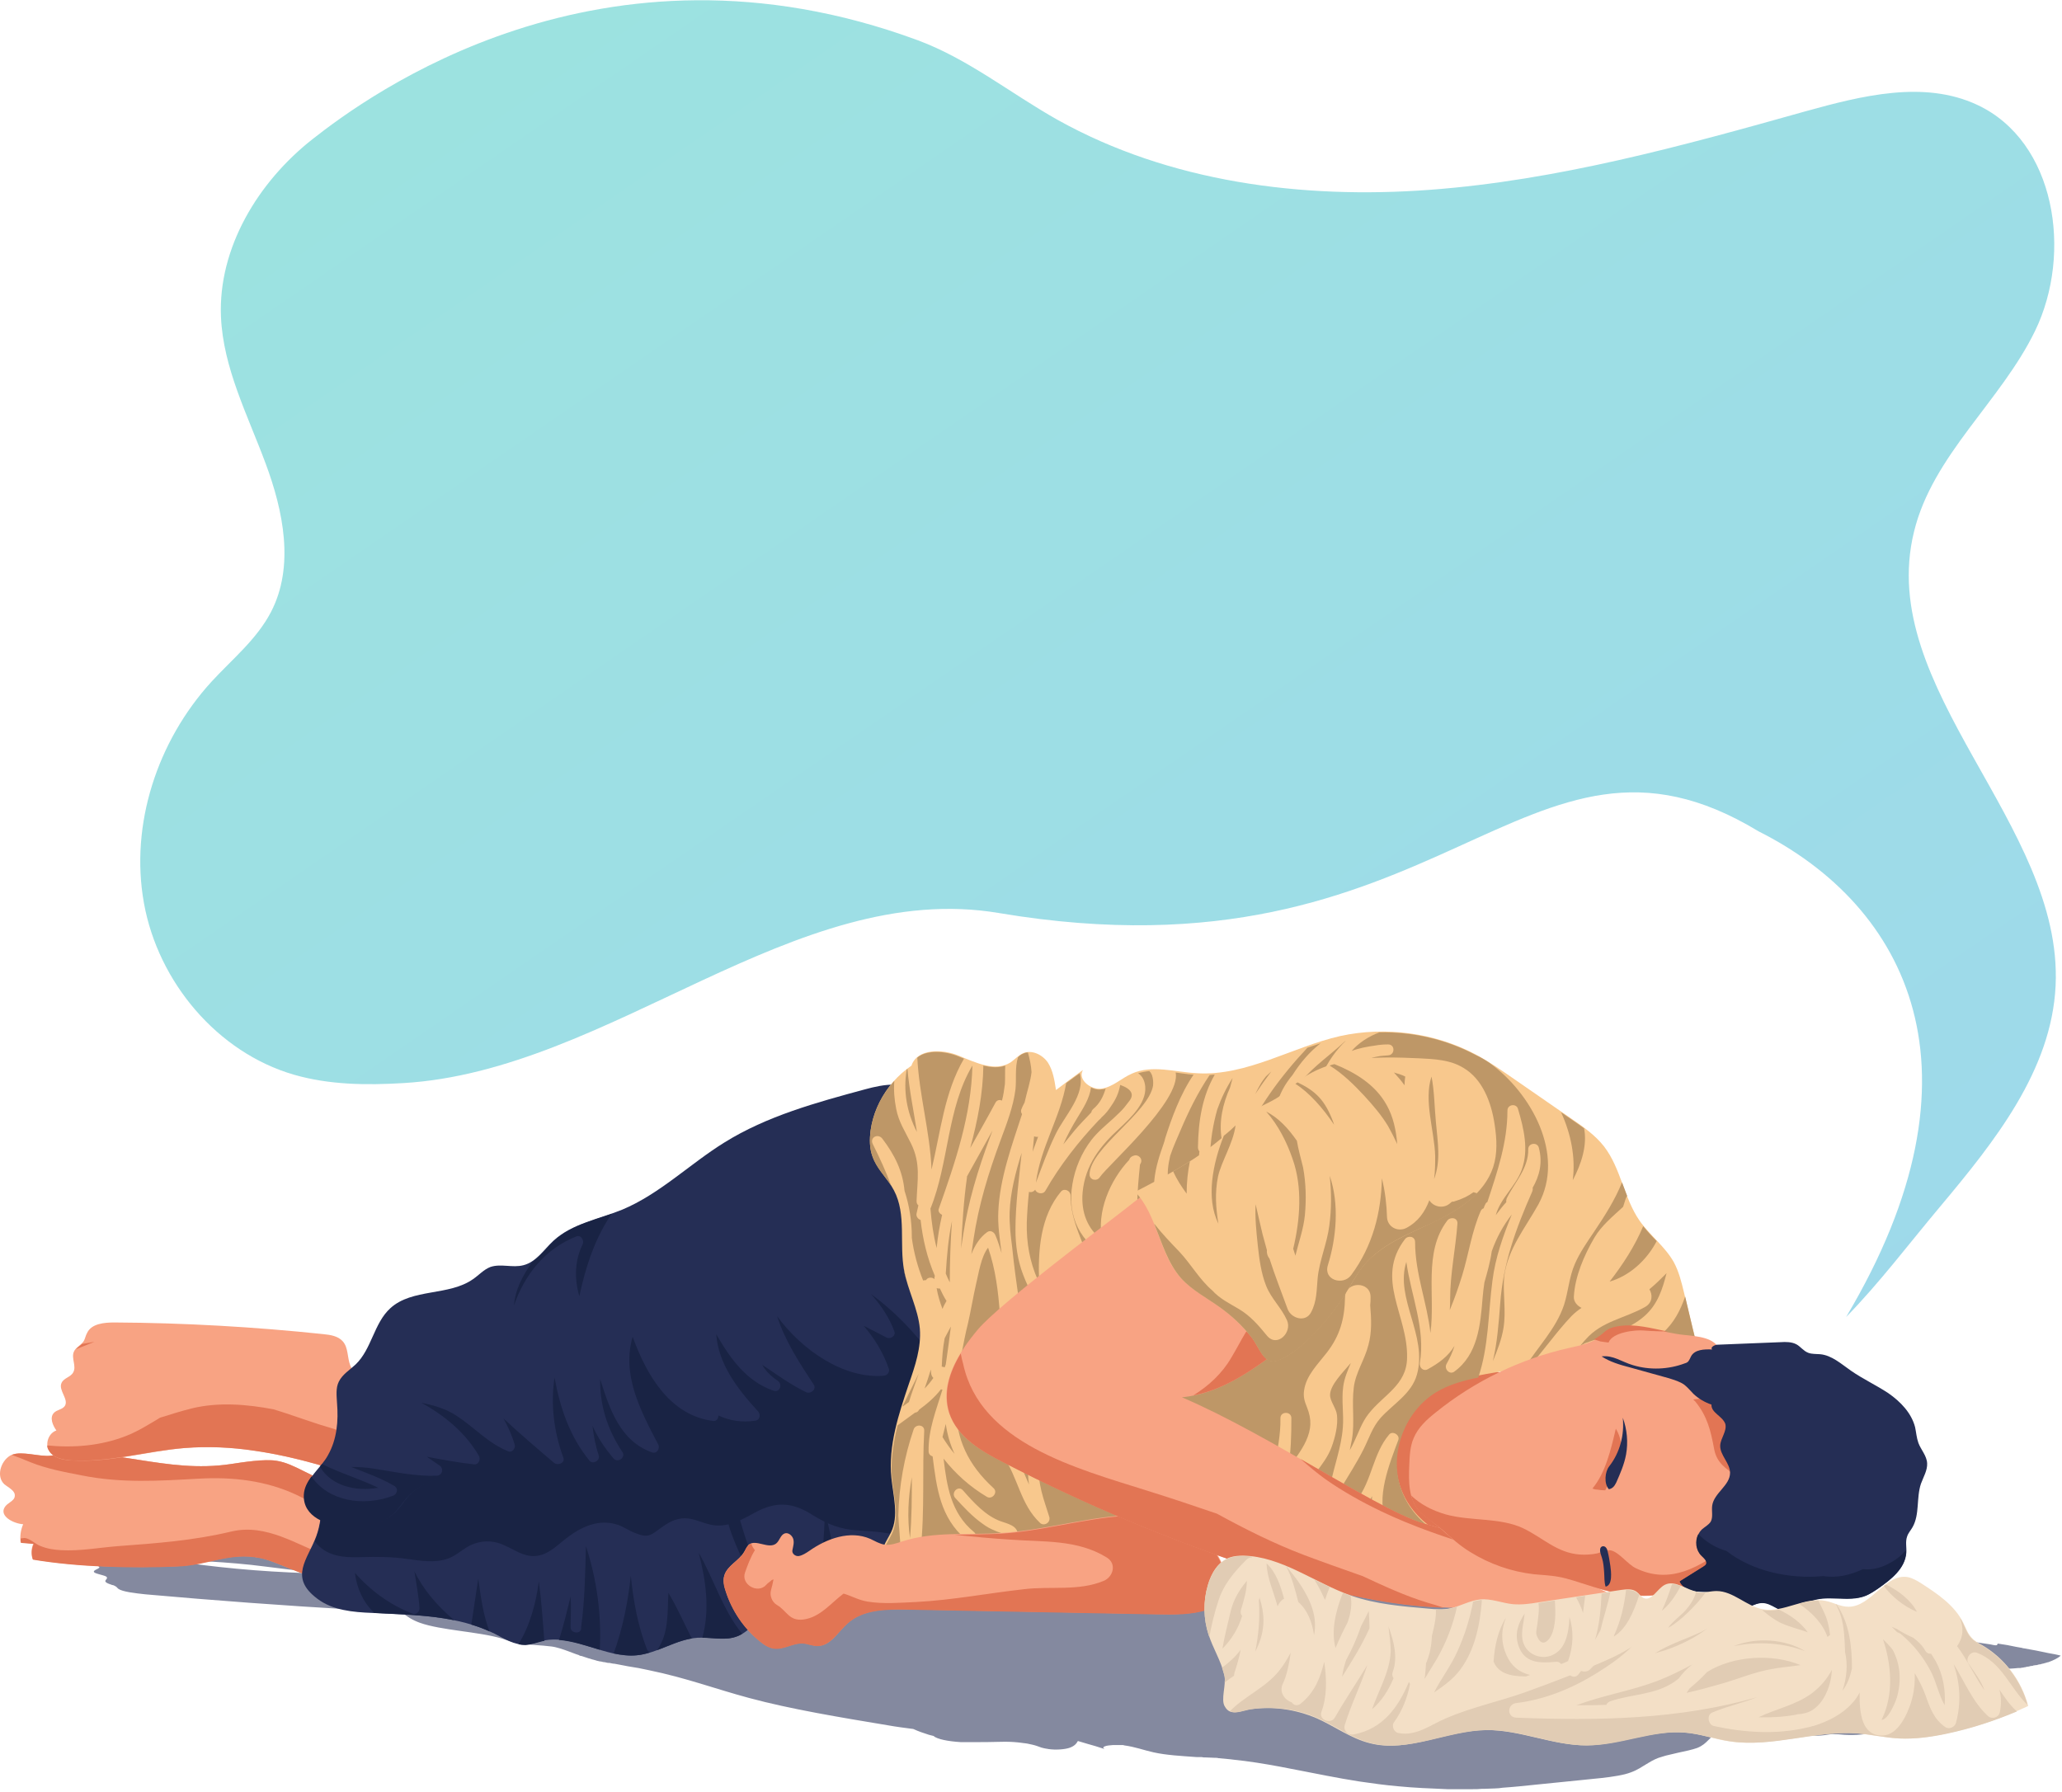 <svg width="565" height="491" fill="none" xmlns="http://www.w3.org/2000/svg"><path opacity=".56" d="M546.247 450.824c-.3-.1-.7-.1-1-.2-.9-.1-1.8-.3-2.7-.4-1-.2-2.1-.3-3.2-.5-1.1-.1-2.1-.3-3.2-.4-.5-.1-1.1-.1-1.6-.2-1.1-.1-2.1-.2-3.2-.3-.5 0-1.1-.1-1.6-.1-2.4-.2-4.8-.3-7.2-.4-.5 0-1 0-1.4-.1-1 0-1.9-.1-2.9-.2-.7 0-1.4-.1-2.2-.2-1.4-.1-2.9-.3-4.3-.4-.7-.1-1.4-.2-2.2-.2-1.4-.2-2.9-.4-4.3-.5-.7-.1-1.4-.2-2.2-.3-4.3-.6-8.6-1.2-12.9-1.6-.7-.1-1.4-.1-2.2-.2-1.4-.1-2.9-.2-4.3-.3-4.1-.2-8.1-.1-12.2-.4-.6 0-1.1-.1-1.7-.1-1.7-.1-3.4-.3-5-.5-.6-.1-1.1-.1-1.7-.2-3.9-.5-7.8-1.2-11.7-1.7-2.2-.3-4.5-.6-6.7-.8-9.3-.8-18.3-.4-27.5-1.3-3.4-.3-6.7-.8-10-1.3-1.3-.2-2.6-.4-4-.6l-3.9-.6c-2-.3-3.9-.6-5.9-.8-.7-.1-1.3-.1-2-.2l-3.9-.3c-.7 0-1.3-.1-2-.1h-1.9c-1.3 0-2.5.1-3.7.1-.6 0-1.2.1-1.8.1-1.2.1-2.4.2-3.6.2-1.2.1-2.4.1-3.6.2-5.8.2-12.3-.1-18.4-.9-.2 0-.5-.1-.7-.1h-.2c-.2 0-.4-.1-.6-.1-1-.2-2.1-.3-3-.4-.9-.1-1.7 0-2.4.2-1 .4-.3 1.2-.2 1.9v.3c0 .1-.1.2-.2.3l-.3.3c-.1.1-.2.1-.3.2-1.1.8-2.8 1.4-3.9 2.2-.7.5-1.2 1.1-1.3 1.8-4.3-.7-8.9-1.1-13.4-1.5-22.7-1.9-45.4-3.8-68-5.7-5.6-.5-11.9-1.1-16-2.5-2.6-.9-4.6-2.2-8.1-2.5-1.3-.1-2.6-.1-3.9-.1-2.7-.2-5.3-1-8-1.1-1.5-.1-2.9.1-4.1.2-1.1.2-2.2.4-3.2.6-.6-.2-1.3-.4-2-.6-.2-.1-.5-.1-.7-.2-.3-.1-.7-.1-1-.2h-.1c-.3-.1-.7-.1-1-.1h-.2c-.3 0-.7-.1-1-.1h-.2c-.4 0-.7-.1-1.1-.1-.4 0-.7-.1-1.1-.1h-.2c-.4 0-.7-.1-1.1-.1-.4 0-.8-.1-1.1-.1h-.1c-.4 0-.8-.1-1.1-.1-.5 0-.9-.1-1.4-.1-.5-.1-1-.1-1.5-.2-2.3-.3-4.5-.7-6.6-1.2-.9-.2-1.9-.4-2.8-.6-.9-.2-1.8-.3-2.7-.5h-.2c-.2 0-.5-.1-.7-.1-.1 0-.3 0-.4-.1-.2 0-.4-.1-.5-.1-.3 0-.7-.1-1-.1-.5-.1-1.1-.1-1.6-.2-.3 0-.7-.1-1-.1h-.5c-.5 0-.9-.1-1.4-.1h-.2c-.5 0-1 0-1.6-.1-2.3-.1-4.7-.1-7-.1-2.7 0-5.5 0-8.2-.2-1.4-.1-2.8-.2-4.2-.4-1.6-.2-3.2-.6-4.8-.7-.3 0-.6-.1-1-.1h-.9c-2.3-.1-4.4.1-6.6.2-.5 0-.9 0-1.4.1-1.7.1-3.3.1-5.1.1-1.6 0-3.1 0-4.7-.1-5.3-.2-10.9-.6-16.4-1h-.1c-.8-.1-1.6-.1-2.5-.2-1.1-.1-2.3-.2-3.4-.3-5.3-.4-10.9-.7-15.2-.2-3.3.4-4.4.9-4.3 1.6-4.2.1-8.6.3-11.6.2-8.5-.3-14.1-1.8-22.8-2.7-12.1-1.2-26.7-2.4-39.3-3-.5.3-.5.8.1 1.2-1.2-.1-2.3-.2-3.5-.2-.1.1-.1.2-.1.3 0 .4.2.7.7 1.1-2.7-.2-6.5 0-5.2.8.7.4 2.6.7 2.8 1.1.1.4-1.8.5-2.9.7-2.3.4-1.2 1.6 1.4 2.3.1 0 .3.1.5.1.1 0 .3.1.5.1h.1c.1 0 .3 0 .5.1h.1c.2 0 .3 0 .5.1h3c.9 0 1.8.1 2.6.1H22.947c.2 0 .4 0 .6.1.2 0 .4 0 .6.1-.5.1-1 .1-1.3.3-.1 0-.2.1-.3.2-.6.5.4 1.2 2.3 1.5-1 .3-2 .8-.8 1.3.8.3 2.3.5 2.9.8 1.2.6-1.9 1-1.1 1.7.5.4 2.4.7 3.2 1.1.9.6-.7 1 0 1.6.1.1.3.2.5.3.2.1.5.2.8.3.2.1.5.2.7.2.2.1.5.2.6.3.4.2.5.5.8.7 1.1.8 4.6 1.2 7.4 1.5 19.1 1.7 38.1 3.1 57.1 4.2 1.9.1 4 .2 5.3-.1 1.6-.4 1.3-1.1 2.2-1.7.1-.1.3-.1.4-.2.4.1.7.2 1.1.4 4.2 1.6 4.7 3.6 9.1 5.2 5.9 2.1 16 2.4 22.4 4.3 1.5.5 2.9 1 4.6 1.3 2.8.5 6.1.5 9.1.9.8.1 1.5.3 2.2.5 1.7.5 3.1 1.1 4.5 1.6.2.1.4.1.6.2.1 0 .1 0 .2.1.2.1.4.2.7.2l.9.3c.1 0 .2.1.3.1.2.1.4.1.6.2.1 0 .2.1.4.1.2.1.4.1.6.2.1 0 .2.1.4.1.2.1.5.1.7.2.1 0 .2.1.3.1.3.1.6.1.9.2h.2c.4.1.7.2 1.1.2.4.1.7.2 1.1.2h.2c.3.1.6.1 1 .2h.2c.4.1.7.1 1.1.2 1.9.4 3.7.7 5.6 1 1 .2 2 .4 2.9.6 10.2 2.1 18.1 5.1 27.4 7.6 11.5 3.1 24.9 5.3 38.1 7.5 2.2.4 4.6.7 6.9 1 1.3.6 2.7 1.1 4.3 1.6l1.2.3c1 .9 4.1 1.5 7.5 1.7H270.047c1.7 0 3.5-.1 5.3-.1 1.6 0 3.1.1 4.6.3.2 0 .5.1.7.1h.1c.2 0 .4.1.7.1.5.1.9.2 1.4.3.9.2 1.7.5 2.5.8.3.1.5.1.8.2.2 0 .4.1.5.1h.1c.2 0 .4.1.5.1 2.1.3 4.4.1 5.7-.3 1.5-.5 2-1.2 2.4-1.9.9.3 1.8.5 2.7.8l2.1.6c.8.3 1.7.5 2.5.8-1-.6.4-1 2.4-1.1h2.3c.2 0 .5 0 .7.1 3 .4 5.3 1.3 8 1.9 3.6.8 7.7 1 11.8 1.3h.9c.4 0 .7 0 1.1.1h.5c.8 0 1.6.1 2.4.1.4 0 .8 0 1.1.1 1.1.1 2.1.2 3.2.3.3 0 .6.1.8.1 8.8.9 17.1 2.8 25.6 4.4 3 .6 6 1.1 9.1 1.6 3.4.5 7 1 10.5 1.3 2.3.2 4.5.4 6.8.5h.1c2.2.1 4.5.2 6.6.3H403.447c.9 0 1.7 0 2.6-.1h.7c.9 0 1.9-.1 2.8-.1.8 0 1.5-.1 2.2-.2 3-.2 5.8-.5 8.7-.8 4.3-.4 8.6-.9 12.9-1.3 1-.1 1.9-.2 2.9-.3 3.3-.3 6.6-.7 9-1.3 2.3-.6 3.7-1.4 5.1-2.3l1.5-.9c1-.6 2.1-1.2 3.6-1.6.3-.1.7-.2 1-.3 1.1-.3 2.3-.5 3.4-.8 1.9-.4 3.8-.8 5.2-1.3 1.5-.6 2.3-1.4 3-2.1l3-3c2.4.1 4.8.2 6.2-.2 5.8.6 11.5 1.2 17.3 1.7 1.5.2 3.1.3 4.4.2 1.2-.1 2-.3 3.2-.4 1 0 2.2.1 3.3.2 3.2.2 5.8-.2 8.5-.5 3.3-.4 7.1-.5 10.5-.8 3.4-.3 6.4-.9 7.5-2 .4-.4.4-.8 1-1.1.7-.5 2.3-.8 2.5-1.3.2-.5-.9-1.1-1.5-1.7-1.2-1.2 0-2.4-2-3.5-.5-.3-1.1-.6-1.4-.9-.4-.4-.2-.7-.1-1v-.2c-.2-1.2-3.9-2.4-7.3-3.4-1.1-.3-2.1-.6-3.3-.9-4.6-.9-10.2-.8-14.7-1.7 1.2.2 2.5.3 3.7.3h3c1 0 2 0 3.1.1 3.8.3 6.6 1.5 9.6 2.5.1 0 .1 0 .2.1.1 0 .2.1.3.1 1.8.6 3.7 1 6 1.1 1.3 0 2.5-.1 3.7-.2 4-.4 8.3-.8 10.9-1.7l.9-.3c.4-.2.7-.3 1-.5.4-.2.8-.3 1.3-.4.4-.1.9-.1 1.4-.2.5 0 1.1-.1 1.6-.1.4 0 .8-.1 1.1-.1h.4c.2 0 .4 0 .7-.1.2 0 .4 0 .6-.1.2 0 .3 0 .5-.1.2 0 .4-.1.6-.1.1 0 .3 0 .4-.1.2 0 .4-.1.7-.1.1 0 .2 0 .3-.1.2 0 .5-.1.7-.1h.2c.2-.1.5-.1.7-.2h.2c.3-.1.5-.1.7-.2h.1c.3-.1.5-.1.7-.2h.1c.2-.1.5-.2.7-.2 1.4-.5 2.6-1.1 3.3-1.7l.1-.1c-1.1-.3-2.3-.5-3.4-.7-2.2-.5-4.4-.9-6.7-1.3-.1 0-.3 0-.4-.1-.6-.1-1.1-.2-1.7-.3-.3-.1-.7-.1-1-.2l-1.5-.3c-.4-.1-.9-.1-1.3-.2s-.8-.1-1.3-.2c0 .6-.6.5-1.1.4Zm-145.9-3.5c.9.1 1.8.1 2.7.2h.6c.4 0 .9.1 1.3.1h.4c.5.1.9.1 1.4.2.3 0 .6.1.9.1-1.7-.1-3.5-.3-5.2-.4-.9-.1-1.8-.1-2.7-.2-7.5-.5-15-.8-22.4-1h2.1c6.8.1 13.9.5 20.9 1Zm70.7 7.8c-.3 0-.6 0-.9.1h-.2c.4 0 .8-.1 1.1-.1Zm-20.8-2.1c.3 0 .5.1.8.1-1.4 0-2.7-.1-4-.1.9 0 1.7-.1 2.6-.1.1 0 .4.1.6.1Zm9 .3c1.1 0 2 .2 2.9.6-1.4-.2-2.7-.3-4.1-.4.4-.1.8-.2 1.2-.2Zm17.4 2.1c-.8-.1-1.6-.1-2.3-.2-.8-.1-1.6-.1-2.4-.1H474.347c.3 0 .6 0 .8.1h.2c.3 0 .5.1.8.1.2 0 .4 0 .5.1Zm19.6.4c-1.4.1-2.8.2-4.3.1-1.1-.1-2.1-.3-3.1-.5 1 0 2-.1 3.1 0 .4 0 .7 0 1.1.1h.2c.3 0 .6 0 .9.1h.1c.3 0 .6.1.9.1h.1c.4 0 .7 0 1 .1Zm-399-24.5c.1 0 .2.1.2.1h-1.1c-5.6-.1-11.3-.2-17-.5-6.4-.3-12.9-.8-19.3-1.5-5.7-.6-11.4-1.5-17.1-2.2 9.6.5 19.1.7 29.8 2.1 3.3.4 9.2 1.2 12.5 1.4 2.6.1 5.1 0 7.4-.1.8 0 1.7-.1 2.5-.1.8.3 1.4.6 2.1.8Zm245.2 15h.1c.4-.2.8-.3 1.2-.5.1 0 .2.1.3.1.5.2 1 .3 1.6.4h-3.2Z" fill="#252E55"/><path d="M71.247 426.924c-8.5-1.7-14.2 2-22.9 2.3-12.1.5-26.9.2-39.4-1.9-.5-1.4-.4-3 .2-4.3-1.2-.1-2.3-.2-3.5-.3-.2-1.7 0-3.4.7-5-2.7-.2-6.5-2.2-5.1-4.6.7-1.3 2.7-1.7 2.8-3.1.2-1.5-1.7-2.3-2.9-3.3-2.2-2.1-1-6.2 1.6-7.8 2.6-1.6 8.2.5 11.2 0 17.1-2.6 31.3 5 49.3 2.3 3.3-.5 9.2-1.5 12.5-.9 2.6.4 5 1.6 7.4 2.8 8.6 4.3 17.1 8.6 25.7 12.8-4.9-2.5-12.9 13.8-15.3 15.7-4.8 3.9-16.2-3.5-22.3-4.7Z" fill="#F8A383"/><path d="M8.347 400.724c4.5 1.8 9.3 2.7 14 3.6 10.9 2.2 21.3 1.5 32.2.9 9.2-.5 18.2.5 26.6 4.4 7.2 3.4 13.1 8.2 20.5 10.6 2.5-3.1 5.1-5.4 7.2-4.3-8.6-4.3-17.1-8.6-25.7-12.8-2.4-1.2-4.8-2.4-7.4-2.8-3.3-.5-9.2.4-12.5.9-18 2.7-32.2-4.9-49.3-2.3-2.9.4-8-1.4-10.7-.2 1.7.6 3.4 1.3 5.1 2ZM90.147 426.624c-8.8-3.2-17.1-9.2-26.8-6.9-10.5 2.5-20.4 3.2-31.1 4-5.1.4-10.4 1.4-15.5 1.1-2-.1-3.9-.4-5.8-1.2-1.3-.5-3.2-2.4-4.6-2.1-.2 0-.5.1-.7.1 0 .4 0 .8.1 1.2 1.2.1 2.3.2 3.5.3-.6 1.3-.7 2.9-.2 4.3 12.5 2.1 27.3 2.4 39.4 1.9 8.7-.3 14.4-4 22.9-2.3 6.2 1.2 17.5 8.6 22.4 4.7.5-.4 1.4-1.6 2.4-3.2-2.2-.6-4.2-1.3-6-1.9Z" fill="#E27554"/><path d="M50.647 396.824c-10.4.9-20.7 4.1-31.1 3.4-2.4-.1-5.1-.7-6.2-2.8-1-1.9 0-4.7 2.1-5.4-1-1.4-1.9-3.5-.7-4.8.8-.9 2.3-.9 3-1.9 1.2-1.8-1.8-4.3-.9-6.3.6-1.4 2.5-1.6 3.2-2.9 1-1.7-.6-3.9.2-5.7.5-1.2 2-1.8 2.7-2.9.4-.7.5-1.5.9-2.2 1.2-2.6 4.7-2.9 7.5-2.9 19.1.1 38.3 1.2 57.3 3.2 1.9.2 4 .5 5.3 2 1.5 1.7 1.2 4.4 2 6.5 1 2.7 3.7 4.4 6.3 5.5 2.7 1 5.6 1.6 8.1 2.9 1.1.6 2.2 1.4 2.6 2.5 1.4 3.8-5.2 9.7-7.1 12.7-1.9 3-3.7 5.9-7.6 6.1-3.8.2-7.9-1.6-11.5-2.6-5.6-1.5-11.2-2.8-17-3.7-6.2-.9-12.7-1.2-19.1-.7Z" fill="#F8A383"/><path d="M87.647 390.424c-4.1-1.3-8.4-2.9-12.7-4.2-7.4-1.4-15-2-22.2-.3-2.8.7-5.8 1.6-8.9 2.6-3 1.8-6 3.7-9.3 5-6.9 2.7-14.3 3.3-21.6 2.6 0 .5.1.9.4 1.3 1.1 2.1 3.8 2.6 6.2 2.8 10.4.6 20.7-2.6 31.1-3.4 6.4-.5 12.9-.2 19.3.8 5.7.8 11.4 2.1 17 3.7 3.6 1 7.7 2.9 11.5 2.6 3.9-.2 5.7-3.1 7.6-6.1l.6-.9c-6.2-2.5-12.6-4.6-19-6.5Z" fill="#E27554"/><path d="M240.147 433.724c-1.4-5.5-1.4-11.3-2.4-16.9.6 6.1 1.3 12.4-1.1 17.6 1.1-.3 2.3-.5 3.5-.7ZM254.447 431.724c-.5-2.3-1-4.6-1.6-6.9-1.7-7-3.4-14.8-7.5-20.9 1.5 9.7 3.5 19.8 1.9 29.5 2.6-.2 5.1-.5 7.2-1.7Z" fill="#192344"/><path d="M86.947 438.125c4.2 3.2 9.8 3.7 15.1 3.9 11.4.6 23.3.6 33.5 5.7 2.7 1.4 5.4 3.1 8.4 3 1.7-.1 3.2-.7 4.9-1.1 8.6-1.8 17 4.9 25.7 4 5.8-.6 10.8-4.4 16.6-4.8 3.7-.2 7.5.9 10.9-.4 3.8-1.5 5.9-5.6 9.6-7.3 4-1.8 8.6-.2 12.9-1.1 4.3-.9 7.8-4.2 12-5.5 6.6-2.1 14.7.5 19.9-4.1 1.7-1.5 2.8-3.7 3.7-5.8 6.6-14.6 9.4-30.8 8.1-46.8-.2-2.5-.5-5-1.8-7.1-2.4-4-7.5-5.3-12.2-5.7-14.4-1.3-28.9 2.6-42.4 7.7-13.6 5.2-26.6 11.6-40.5 15.8-10.5 3.2-21.5 5-32.5 5.4-8.8.3-18-.3-26.4 2.8-6.2 2.2-13 6.3-18.8 9.5-7 3.9-4.6 8.3-7 14.8-2.3 6.3-7.6 11.2.3 17.1Z" fill="#252E55"/><path d="M99.147 426.724c4.2-.1 8.2-.1 12.4.5 3.7.5 7.6 1.2 11.2-.1 2-.7 3.5-2.1 5.3-3.2 2.6-1.5 5.5-1.9 8.4-1.1 4 1.2 7.1 4.5 11.5 3.4 2.9-.7 5-3 7.3-4.7 4.1-3.2 9-5.4 14.2-3.6 1.6.6 3 1.6 4.6 2.2 3.1 1.3 4.1.8 6.2-.8 2.1-1.5 3.9-2.9 6.6-3.2 2.8-.3 5.1 1.1 7.8 1.7 4.5 1 8.4-1.2 12.2-3.3 5.7-3.1 10.2-2.9 15.7.6 4.2 2.6 7.6 4 12.7 4.3 4.5.3 8.7.5 13 2.1 3.9 1.4 7.5 3.3 11.2 5 .3-.6.6-1.2.8-1.8 6.6-14.6 9.4-30.8 8.1-46.8-.2-2.5-.5-5-1.8-7.1-2.4-4-7.5-5.3-12.2-5.7-14.4-1.3-28.9 2.6-42.4 7.7-13.6 5.2-26.6 11.6-40.5 15.8-10.5 3.2-21.5 5-32.5 5.4-8.8.3-18-.3-26.4 2.8-6.2 2.2-13 6.3-18.8 9.5-7 3.9-4.6 8.3-7 14.8-.2.4-.3.9-.5 1.3 3.1 4.1 7.8 4.5 12.9 4.3Z" fill="#192344"/><path d="M160.547 423.725c-.2 7.4-.3 14.8-1.3 22.1v.5c-.2 1.7-3 1.2-2.9-.4 0-2.7.2-5.6 0-8.4-1 4-1.9 8-3.2 11.9 3.7.3 7.5 1.6 11.2 2.7.5-9.5-.8-19.3-3.8-28.4ZM113.547 430.625c.5 3.4 1.2 6.699 1.4 10.199 0 .9-1 1.8-1.9 1.4-6.2-2.4-11.5-6.3-15.8-11.2.5 4.2 2.2 8 5.3 11 7.3.4 14.8.5 21.9 2-4.7-4-8.4-8.299-10.9-13.399ZM180.047 452.224c3.2-1.2 6.2-2.7 9.5-3.2-2.1-4.2-4-8.5-6.4-12.5-.3 5.4.2 11-3.1 15.7ZM198.947 401.725c-.7 4.7-.9 9.3.2 14.2 1 4.5 3 8.6 4.9 12.8 2.1 4.4 4.3 9 5.4 13.8.7-.5 1.4-1 2.2-1.4.7-.3 1.3-.5 2-.6-8.2-10.9-11.4-25.5-14.7-38.8ZM191.447 425.524c2 7.7 3.1 15.6 1 23.3 3.2 0 6.6.8 9.5-.4.5-.2 1-.4 1.4-.7-5.3-6.5-7.7-14.9-11.9-22.2ZM226.047 413.824c-.2 7-.7 13.9-2 20.7-.3 1.4-2.1 1.3-2.7.4-1.1-1.7-1.9-3.5-2.6-5.4 1.2 3.6 2.7 7.1 3.9 10.8.6 0 1.3-.1 1.9-.2 2.8-.6 5.3-2.2 7.9-3.6-3.3-7.4-4.7-15-6.4-22.7ZM129.147 445.224c1.7.5 3.4 1.101 5 1.901-1.8-4.6-2.4-9.6-3.1-14.5-.6 4.2-1.3 8.399-1.9 12.599ZM177.247 451.924c-2.5-6.5-3.7-13.2-4.4-20.1-.8 7.3-2.2 14.4-4.7 21.3 2.1.4 4.2.7 6.3.5 1.3-.1 2.5-.4 3.7-.8-.4-.1-.7-.4-.9-.9ZM147.647 433.324c-.8 6.2-2.5 12.3-5.6 17.3.6.1 1.2.2 1.9.2 1.7-.1 3.2-.7 4.9-1.1h.3c-.4-5.5-.8-11-1.5-16.4Z" fill="#192344"/><path d="M92.347 384.524c-.1-2-.4-4.1.5-5.9 1-2 3-3.2 4.6-4.7 4.4-4.2 5-11.3 9.5-15.4 6-5.5 16.1-3.3 22.7-8 1.6-1.1 2.9-2.6 4.7-3.3 2.9-1 6.1.3 9.1-.5 3.5-.9 5.6-4.3 8.2-6.7 5.1-4.7 12.4-5.9 18.8-8.5 10.3-4.3 18.5-12.5 28-18.4 11.7-7.3 25.3-11 38.6-14.6 5.1-1.4 11.4-2.5 15.1 1.4 1.9 2 2.5 4.9 3 7.6.8 3.9 1.5 7.8 2.3 11.8 1.9 9.7 3.7 19.5 3.5 29.4-.3 9.9-2.9 20-9.2 27.7-.7.9-1.5 1.8-2.6 2.2-1.1.5-2.4.4-3.6.4-5.5 0-10.9 1.3-16 3.2-4 1.4-8 3.2-12 4.7-3.3 1.2-6.7 2.3-10 3.4l-31.5 10.2c-8.1 2.6-16.5 5.2-24.9 3.7-2.7-.5-5.4-1.4-8.1-1.9-8.2-1.4-22.4.8-29.3 6-3.4 2.6-4.2 6.2-8.3 8.1-3.1 1.5-6.9 1.9-10.3 1.7-5.1-.4-11.8-2.6-11.6-8.8.2-4.2 4.5-7.1 6.3-10.5 2.5-4.4 2.9-9.4 2.5-14.3Z" fill="#252E55"/><path d="M158.747 355.225c1.6-7.5 3.9-14.8 8-21.3.3-.4.6-.9.9-1.3-5.6 2-11.5 3.4-15.8 7.4-2 1.9-3.7 4.3-6 5.8-2.6 3.7-4.7 7.6-5 11.9 2.9-8.4 8.5-15.5 17.1-18.9 1.3-.5 2.2 1.2 1.7 2.2-2.2 4.4-2.3 9.5-.9 14.2ZM238.647 354.625c2.7 3 5 6.4 6.4 10.2.5 1.3-1.1 2.3-2.2 1.7-2.1-1.1-4.2-2.2-6.2-3.2 3 3.5 5.4 7.4 6.9 11.8.3 1-.5 1.8-1.4 1.9-10.9.9-22.4-7-29.2-16.3 2.1 6.7 6.2 12.9 10 18.7.9 1.3-.8 2.7-2.1 2.1-4.3-2.1-8.1-4.9-12-7.5 1 1.8 2.5 3.2 4.3 4.4 1.3.9.6 3.3-1.2 2.7-7.5-2.6-11.9-8.9-15.7-15.5.6 8.2 5.8 14.999 11.5 21.199.7.8.5 2.3-.7 2.5-3.8.6-7.1.001-10.2-1.399 0 .8-.5 1.6-1.4 1.5-11.9-1.5-18.3-12.6-22.1-23.1-3 10.4 2 19.999 7 29.499.6 1.1-.4 2.701-1.7 2.201-8.7-3.1-11.6-11.8-14.2-20.1-.1 7.1 1.9 13.7 6.1 20 1 1.4-1.2 3.1-2.4 1.8-2.4-2.8-4.4-5.8-5.8-9 .3 2.7.8 5.399 1.7 8.099.5 1.4-1.6 2.6-2.5 1.5-5.5-6.7-8.1-14.599-9.6-22.799-1.1 7.3-.2 14.8 2.4 21.9.6 1.5-1.5 2.3-2.5 1.5-4.7-4-9.4-8-13.9-12.2 1.3 2.3 2.3 4.6 3.1 7.2.3 1-.8 2.3-1.8 1.8-5.5-2.2-9.2-6.5-14.1-9.7-3-2-6.3-2.9-9.7-3.6 6.4 3.5 12.2 8.3 15.8 14.6.5.9-.1 2.399-1.3 2.299-4.4-.5-8.7-1.299-13-2.099 1.2.8 2.3 1.6 3.5 2.4 1.2.8.8 2.7-.8 2.8-6 .2-11.7-1.1-17.6-2-1.9-.3-3.9-.4-5.8-.4 4 1.6 8.1 3 11.8 5.2 1.2.7.8 2.3-.4 2.7-8.2 3.1-17.8 1.4-22.3-5.3-1.1 1.5-2 3.1-2.1 5-.3 6.2 6.4 8.4 11.6 8.8 3.4.2 7.2-.2 10.3-1.7 4.1-2 4.9-5.5 8.3-8.1 6.8-5.2 21-7.4 29.3-6 2.7.5 5.4 1.4 8.1 1.9 8.3 1.5 16.8-1.101 24.9-3.701l31.5-10.199c3.4-1.1 6.7-2.2 10-3.4 4-1.5 7.9-3.2 12-4.7 5.2-1.8 10.6-3.2 16-3.2 1.2 0 2.4.1 3.6-.4 1.1-.4 1.9-1.3 2.6-2.2 1.4-1.7 2.6-3.6 3.7-5.5-4.8-6.4-10.2-12-16.5-16.6Z" fill="#192344"/><path d="M103.647 407.725c-5-2.4-10.4-4-15.4-6.5-.2.2-.4.4-.6.7 3.1 5.3 9.8 6.9 16 5.8Z" fill="#192344"/><path d="M381.147 391.124c1.8-6.6 5.7-13.4 12.2-15.6 3.9-1.3 8.2-.8 12.2-.2 6.5.9 13 1.7 19.5 2.6.6.1 1.4.2 1.6.8.2.6-.2 1.2-.5 1.7-3.5 4.9-6.5 10.2-8.7 15.8-2.6 6.4-4.3 13.2-8.1 19-2.7 4.1-7.3 8.2-12.3 9-4.4.7-8.3-2.6-11.2-5.7-6.8-7.2-7.2-18.4-4.7-27.4Z" fill="#E27554"/><path d="M254.047 289.724c-8.2 3.4-14.3 11.4-15.5 20.1-.3 2.4-.3 4.8.5 7 1.2 3.5 4.2 6.1 5.9 9.4 3.5 6.6 1.4 14.7 2.8 22 1 5.4 3.8 10.4 4.3 15.9.4 5.2-1.3 10.2-3 15.1-2.8 8.3-5.7 17-4.8 25.8.5 5 2.1 10.4-.1 14.9-1.2 2.5-3.5 5.3-2 7.6 1.1 1.6 3.4 1.8 5.3 1.7 21.7-.5 43.4-1 65.1-1.4 1.6 0 3.3-.1 4.8-.8 1.6-.7 2.7-2.1 4-3.3 5.2-5 12.7-7.1 19.9-7.6 15-1 29.5 4.4 43.8 8.7 6.6 2 15.1 3.3 19.4-2.2-9.6-.1-18.8-7.3-21.2-16.6-2.5-9.3 1.9-20 10.1-25 4.2-2.5 9.2-3.6 14-4.5 19.3-3.5 39-4.7 58.6-3.6l-4.5-18.6c-.7-2.9-1.4-5.8-2.8-8.4-2.4-4.3-6.6-7.4-9.4-11.4-4.3-6.2-5.1-14.3-9.7-20.3-2.4-3.1-5.7-5.4-8.9-7.6l-15.6-10.8c-3.5-2.4-7-4.9-10.8-6.9-11.2-5.9-24.6-7.7-37-5-13.2 3-25.6 11-39.2 10.2-6-.3-12.4-2.4-17.9.1-2.8 1.2-5.1 3.6-8.2 4.1-3 .5-6.8-2.5-5.2-5.1-2.5 1.8-4.9 3.6-7.4 5.5-.4-2.6-.8-5.3-2.2-7.5-1.5-2.2-4.4-3.6-6.8-2.6-1.3.6-2.3 1.7-3.4 2.5-4.2 2.7-9.6.1-14.2-1.8-4.6-1.9-11.4-2-13 2.7" fill="#F8C88D"/><path d="M450.247 336.024c-2.3 5.5-5.5 10.4-9.2 15.2 5.5-1.6 10.2-5.9 12.9-11.1-1.3-1.3-2.6-2.7-3.7-4.1ZM451.947 353.324c.9 1.5.9 3.6-1.1 4.8-5.6 3.2-12 3.9-16.4 9-.6.6-1.1 1.3-1.7 2 .4-.4.9-.7 1.5-1 5.5-2 11.9-3.5 16.4-7.5 3.6-3.2 4.9-7.4 6-11.7-1.5 1.5-3 3-4.7 4.4ZM343.947 299.824c1.4-2.1 2.9-4.2 4.4-6.2-.5.5-1 .9-1.5 1.4-.5.6-.9 1.2-1.3 1.8-.6 1-1.1 2-1.6 3ZM295.147 306.424c-1.4 2.3-2.7 4.7-3.8 7.2 1-1.2 2-2.5 3-3.7 1.4-1.7 3.1-3.4 4.7-5.1 0-.3.2-.6.5-.9 1.8-1.5 2.8-3.5 3.4-5.6-.3.1-.6.2-1 .2-1 .2-2 0-3-.5-.4 3-2.1 5.6-3.8 8.4ZM283.847 324.124c1.7-4.5 3.3-9 5.4-13.3 2.4-5 8.3-10.9 6.6-16.7-1.2.9-2.5 1.8-3.7 2.7-1.6 9.4-7.1 17.7-8.3 27.3ZM283.347 311.424c-.1 1.4-.3 2.8-.4 4.2.5-1.4 1-2.7 1.5-4.1-.4.1-.8 0-1.1-.1ZM278.247 298.524c-.6 4.8-2.4 9.4-4.1 14-3.3 8.9-6 17.7-7.4 27.1-.2 1.4-.4 2.8-.6 4.1 1-2.5 2.4-4.7 4.4-6.1.9-.6 1.9.1 2.2.9.7 1.6 1.2 3.3 1.7 4.9-.5-3.8-1.1-7.7-.9-11.5.4-9 3.7-18 6.5-26.6-.3-.4-.4-1-.1-1.5.2-.6.5-1.1.8-1.7.6-2.8 1.6-5.6 1.9-8.3-.1-1.8-.5-3.6-1-5.4-.4 0-.8.1-1.2.3-.6.2-1.1.6-1.5 1-.9 2.8-.4 6-.7 8.8ZM255.247 320.524c2.5-10.4 3.5-21.2 8.9-30.4l-1.5-.6c-3.6-1.5-8.6-1.9-11.3.3.5 10.3 3.5 20.4 3.9 30.7ZM260.847 334.624c-1 4.7-1.4 9.6-1.7 14.4.3.8.7 1.6 1.1 2.4 0-5.6.2-11.2.6-16.8ZM263.347 342.124c.2-1.1.3-2.2.5-3.3 1.4-9.4 4.1-18.2 7.4-27.1.2-.6.5-1.3.7-1.9-2.3 4.2-4.7 8.4-7 12.6v.3c-.9 6.4-1.3 12.9-1.6 19.4ZM256.647 342.024c.3-3.1.8-6.1 1.5-9.1-.7-.3-1.2-1-.9-1.7 4.5-12.7 8.9-25.6 9.2-39.2-7 11.7-6.4 26.6-11.5 39.2.3 3.7.8 7.3 1.7 10.8ZM255.147 376.424c0-.4-.1-.7-.1-1.1-.5 1.7-1.1 3.5-1.7 5.2.9-.9 1.7-1.9 2.4-2.9-.3-.3-.5-.6-.6-1.2ZM247.247 385.524c.6-.4 1.2-.9 1.8-1.3.8-2.6 1.8-5.2 2.7-7.8-1.5 3-3 6-4.5 9.1ZM258.847 374.724c.1-.3.2-.5.3-.8.5-3.5 1-6.9 1.4-10.4-.6 1.1-1.1 2.1-1.7 3.2-.5 2.6-.7 5.2-.8 7.8.4.1.6.1.8.2Z" fill="#BE9767"/><path d="M421.547 330.024c7.4-13.6-2-30.6-13.5-38.8-1.2-.8-2.4-1.5-3.7-2.1-8.1-4.3-17.3-6.4-26.4-6.2-2.9 1.1-5.6 2.8-7.6 5.1 2.1-.8 4.3-1.2 6.5-1.5 1.1-.2 2.3-.3 3.5-.3 2 0 1.9 2.9 0 3-.9.1-1.9.1-2.8.3-3.9.7-7.1 3-10.7 5-.3.2-.7.2-1 .2-.4.5-.8 1.1-1.2 1.7-1 1.7-3.4.2-2.6-1.5 1.8-4 4-7.1 6.7-9.7-.1.1-.2.1-.3.2-3.8 3.6-8.4 6.7-11.7 10.7-1.7 2.6-3.1 5.4-4.3 8.2-.7 1.6-3.1.4-2.7-1.2.8-3.3 2.3-6 4.4-8.5 2.1-3.3 4.6-6.3 7.7-8.7l-3.6 1.2c-7.4 7.9-13.6 16.3-18 26.3-.3.7-1 .8-1.7.7-.1.3-.2.7-.2 1-.3 1.5-2.5 1.3-2.9 0-.1-.2-.1-.4-.2-.6-.1-.2-.2-.5-.2-.8-.1-.4-.2-.8-.2-1.1-.1-.1-.1-.3-.1-.5-.8-4.8.3-9.6 2.3-14.1.2-.9.5-1.7.7-2.6-1.7 2.6-3.1 5.5-4.2 8.6-1.2 4.2-1.9 8.6-2 13.2 0 1.9-3 1.9-3 0 0-.6 0-1.1.1-1.7-.2-.2-.4-.6-.4-1.1.1-7.3 1.2-14 4.6-19.9-.4 0-.9 0-1.4.1-3.2 4.7-5.8 10-8 15.2-.7 1.7-1.9 4.2-2.8 6.9-1.2 5.1-1 9.2 2.3 10.1 1.9.5 1.1 3.4-.8 2.9-.9-.3-1.6-.6-2.2-1.1.3.6.8 1.2 1.3 1.7 1.5 1.3-.7 3.4-2.1 2.1-5.2-4.4-2.3-13.4-.3-19 .2-.5.3-1 .4-1.4 1.7-5.4 4.2-12.3 7.8-17.5-1.6-.1-3.3-.4-4.9-.6 1.5 7.8-18.8 25.6-20.8 28.7-.8 1.2-2.8.8-2.8-.8.2-7.2 16.1-16.8 17.4-24.3.1-1 0-2-.3-2.9l-.3-.6c-.1-.2-.3-.3-.4-.5-1 .1-2.1.3-3.1.6.8.5 1.5 1.4 1.8 2.7 1.2 4.9-3.8 9.5-6.9 12.4-5.3 4.8-9.4 10.1-10.1 17.5-.5 5.6 1.4 10.1 5.4 13.2-1.7-7.7 2.1-16.5 7.4-22.1v-.1c.2-.5.7-.9 1.2-1 1.2-.5 2.6.8 1.9 2.1-.1.2-.2.3-.2.5-.7 7.2-1.4 14.4.4 21.5.5 1.9-2.4 2.7-2.9.8-.6-2.5-1-5-1.1-7.6-.4 3.3-.6 6.6-.7 9.9-.1 1.6-2.1 1.9-2.8.7-.4.1-.8.1-1.2-.1-8.1-3.6-11.7-11.3-10.2-20 .7-4.3 2.5-8.6 5.2-12.1 1.7-2.2 3.9-4 6-5.9 1-1 2.1-1.9 3-3l1.4-1.8c1.4-1.8.6-3.3-2.5-4.4-.4 2.3-1.3 4.1-2.5 5.8-.7 1.1-1.5 2.1-2.5 3 0 0-.1 0-.1.1-.2.3-.5.5-.8.8-5.5 5.8-10.6 12.3-14.6 19.3-.7 1.2-2.5.7-2.8-.3-.4.6-1.1.8-1.7.6-.3 2.8-.5 5.7-.6 8.5-.1 5.5.8 10.6 3 15.6.1.3.3.7.4 1-.4-9 .3-18.4 6-25.2.9-1 2.6-.2 2.6 1.1 0 7.2 3.7 13 5.7 19.7.5 1.5-1.4 2.4-2.5 1.5-1.4-1.2-2.5-2.6-3.4-4.1.1 2.1.1 4.2-.1 6.3v.1c.3.7.2 1.3-.2 1.7-.2 1.9-.7 3.8-1.3 5.6-.4 1.1-2.1 1.6-2.7.4-.3-.6-.6-1.3-.8-1.9.2 1.8.4 3.6.5 5.3.2 1.7-2.6 2-2.9.4-1-4.7-3.6-8.8-5.3-13.3-1.5-3.9-2.1-8.1-2.1-12.3 0-7.1 1-14.1 1.7-21.1-1.7 5.4-3.1 10.9-3.3 16.3-.1 3.2.3 6.5.7 9.6.5 5 1.2 10 1.9 14.9.3 2.1.6 4.1 1 6.2.1.6.5 1.4.4 2 0 .3 0 .5.1.6.5.2.2.5 0 0-.2-.1-.4-.1-.9-.1 1.9 0 1.9 3 0 3-2.3 0-2.6-4.7-2.8-6.4.3 5.6.5 11.3 1.3 16.8.3 1.9-2.7 1.9-3 0-1.6-12.2-.5-25.1-4.6-36.9-2 2.6-2.6 7.2-3.3 10-.8 3.5-1.4 7.2-2.2 10.7-1.4 5.5-2.1 11.2-3.6 16.6-.1.3-.1.5-.2.8l.2.2c3.3 3.9 5.4 8.5 8.9 12.3 1.3 1.4-.8 3.5-2.1 2.1-2.6-2.8-4.4-6-6.5-9.1 0 8.8 3.3 15.9 10.3 22.3 1.3 1.2-.4 3.2-1.8 2.4-4.7-2.8-8.6-6.3-11.9-10.5.9 7.5 2 14.9 8.3 20.1 1.5 1.2-.6 3.3-2.1 2.1-7.2-6-8.1-14.3-9.2-22.8-.6-.2-1.1-.6-1.1-1.4-.1-6 2.1-11.3 3.8-16.9-.1 0-.2 0-.4-.1-1.7 2.2-3.8 4-6 5.6-.2.5-.7.8-1.1.8-1.6 1.2-3.2 2.3-4.8 3.5-1.2 4.9-2 9.9-1.5 14.9s2.1 10.4-.1 14.9c-1.2 2.5-3.5 5.3-2 7.6 1 1.5 2.9 1.7 4.7 1.7.1-2.1-.9-13.3-.9-14.4.2-8.1 1.6-16 4.2-23.6.5-1.5 3-1.4 2.9.4-.6 10.9.2 21.8-1 32.7-.1 1.1-1.2 1.6-2 1.4.2 1.2.2 2.4.1 3.5 20.8-.5 41.6-.9 62.4-1.4 1.6 0 3.3-.1 4.8-.8 1.6-.7 2.7-2.1 4-3.3 5.2-5 12.7-7.1 19.9-7.6 15-1 29.5 4.4 43.8 8.7 6.6 2 15.1 3.3 19.4-2.2-9.6-.1-18.8-7.3-21.2-16.6-2.5-9.3 1.9-20 10.1-25 3.5-2.1 7.5-3.2 11.5-4 2.9-8.5 2.7-17.5 3.9-26.6.8-6.3 2.9-12.2 5.3-18.1-2.4 3.1-4.2 6.4-5.5 10.1-.4 2.9-1.2 5.7-2 8.5-.2 1.4-.4 2.8-.5 4.2-.6 7.5-1.3 15.6-7.8 20.3-1.3.9-2.8-.8-2.1-2.1.9-1.6 1.7-3.3 2.2-5-1.7 2.9-4.4 4.8-7.3 6.4-1.2.7-2.4-.4-2.2-1.7 1.6-9.4-2.4-18.4-3.7-27.7-3.2 10 5.9 20.2 2.9 30.9-1.5 5.3-6.5 8-10 11.9-2.2 2.5-3.1 5.5-4.6 8.5-1.9 3.8-4.2 7.3-6.4 11-.9 1.5-3 .5-2.7-1.2 1-5.2 3-10.3 3.4-15.7.3-3.7-.4-7.5.1-11.2.3-2.3 1.2-4.4 2.1-6.5-2.4 2.8-5.7 6.1-5.7 8.8 0 1.7 1.7 3.6 1.9 5.5.3 2.8-.5 6.1-1.5 8.8-1.9 5.1-6.5 8.5-8.2 13.6-1.3 3.9-7.1 2.7-6.9-.9-.5 0-1.1-.4-1.3-1-.8-2.4-1.9-4.6-3.2-6.7v6.3c0 1.9-3 1.9-3 0v-11.7c0-1.5 2-2 2.8-.8 1.5 2.2 2.9 4.5 4.1 6.8.8-4.5 1.8-9 1.7-13.6 0-1.9 3-1.9 3 0 0 4.7-.1 9.3-.9 13.9 1.7-2.5 3.6-4.8 4.9-7.6 1.5-3.3 1.6-5.9.3-9.2-.7-1.7-1.1-3-.8-4.8.6-4 3.7-7 6.1-10.1 3.7-4.7 5-9.4 5.1-15.3.1-4.5 7.1-4.5 7 0 0 .7 0 1.4-.1 2.2.3 3.7.5 7.3-.5 10.9-1 4-3.5 7.5-4 11.6-.6 4.7.3 9.5-.5 14.2l-.6 3c.4-.7.8-1.4 1.1-2.1 1.3-2.7 2.2-5.5 4-7.8 4.1-5.3 10.5-7.9 10.6-15.4.3-11.7-8.9-21.6-.6-32.5.8-1.1 2.8-.9 2.8.8 0 8.6 3.3 16.6 4.2 24.9 1.4-10.4-2-22.1 4.6-30.8.8-1.1 2.9-.9 2.8.8-.5 6.9-2 13.7-2 20.7 0 1 0 2-.1 3 1.3-3.1 2.4-6.3 3.4-9.5 1.8-5.9 2.6-12 5.1-17.7.2-.4.5-.6.8-.7.1-.3.2-.7.4-1 .1-.3.3-.6.6-.7 2.7-8.2 5.5-16.3 5.5-25.1 0-1.7 2.5-2 2.9-.4 1.6 5.4 3 11.2 1 16.7-1.7 4.6-5.8 7.7-7.1 12.4.9-1.2 1.8-2.4 2.9-3.6-.1-.3 0-.6.1-1 2.2-4.5 6-8.2 5.9-13.5 0-1.7 2.5-2 2.9-.4 1.1 4.1.2 7.7-1.7 11 .1.3 0 .7-.1 1-4.5 10.2-8 19.7-8.8 30.9-.4 5.3-.8 10.6-2 15.6 1.2-2.9 2.4-5.9 2.9-9 .8-4.7-.2-9.5.2-14.2 1-7.6 5.8-13.3 9.4-19.8Zm-145.6 90.4c0 .9-.6.1-1.3-.2-.6-.2-1.3-.4-1.9-.7-1.3-.5-2.4-1.1-3.6-2-2.8-2-5.1-4.5-7.4-7-1.3-1.4.8-3.6 2.1-2.1 2.9 3.3 6.2 7 10.4 8.5 1.7.6 4.6 1.2 4.6 3.5.2 1.9-2.8 1.9-2.9 0Zm9-3.1c-5.4-5.1-6-12.5-10.1-18.3-1.1-1.6 1.5-3.1 2.6-1.5 2 2.9 3.1 6.2 4.5 9.3-.3-2.1-.4-4.1 0-6.3.3-1.9 3.2-1.1 2.9.8-.8 4.9 1.3 9.9 2.7 14.5.3 1.6-1.6 2.5-2.6 1.5Zm86.8-6.2c4.2-5.4 4.4-12.7 8.9-18 .9-1.1 3 .1 2.5 1.5-2.4 6.5-6.3 15.9-3.2 22.7.8 1.7-1.8 3.3-2.6 1.5-1.2-2.8-1.6-5.8-1.4-8.8-.6 1.2-1.2 2.3-2.1 3.3-1.2 1.5-3.3-.7-2.1-2.2ZM252.247 334.324c-.7-.2-1.3-1-1.1-1.8.2-.7.3-1.5.5-2.2-.3-.2-.5-.6-.5-1.2.2-5.8 1.2-10.2-1.5-15.7-1.6-3.3-3.4-5.9-4.1-9.6-.5-2.6-.7-5.1-.5-7.6-3.5 3.8-5.8 8.6-6.5 13.7-.3 2.4-.3 4.8.5 7 1 3 3.3 5.3 5.1 7.9-1.4-3.8-3.1-7.5-5-11.3-.9-1.8 1.4-3 2.6-1.5 3.5 4.6 5.6 9 6.1 14.3 1.3 4 2 8.2 2 12.7v.2c.5 3.9 1.6 8 3.1 11.7.3-.1.6-.1.8-.1.4-.8 1.6-.9 2.3-.3 0-.3 0-.6.1-.9-2.1-4.9-3.3-10-3.9-15.3ZM258.247 358.724c.3-.8.7-1.5 1.1-2.2-.7-1.1-1.3-2.3-1.8-3.4-.3 0-.6 0-.9-.1.3 1.9.9 3.8 1.6 5.7ZM247.447 346.324c.1.7.2 1.4.3 2 .2 1.2.6 2.4.9 3.6-.5-1.8-.9-3.7-1.2-5.6Z" fill="#BE9767"/><path d="M249.347 421.524c.5-5.6.5-11.2.5-16.7-1 5.5-1.3 11.2-.5 16.7ZM261.547 398.424c-1.2-2.6-2-5.3-2.4-8.2l-.9 3.6c1 1.6 2.1 3.2 3.3 4.6ZM265.847 314.624c2.3-4.1 4.7-8.3 6.9-12.4.4-.8 1.2-.9 1.8-.6.4-1.5.6-3 .8-4.5.1-1.7 0-3.4.1-5.1-1.9.7-3.9.5-6 0-.1 7.7-1.6 15.2-3.6 22.6ZM248.647 292.924l-.2.2c-1 5.8 0 11.7 2.8 17.1-.9-5.8-2.1-11.5-2.6-17.3ZM430.947 323.424c2.4-4.5 4-9.6 3.1-14.2-1.1-.8-2.2-1.6-3.4-2.4-1-.7-1.9-1.3-2.9-2 2.7 5.9 4 12.3 3.2 18.6ZM436.747 337.624c-1.9 2.8-3.9 5.7-5.2 8.7-1.6 3.6-1.8 7.6-3 11.3-2.2 6.6-7.3 11.6-10.9 17.4.3 0 .6-.1 1-.1 4.2-4.6 7.7-9.8 12-14.3.9-.9 1.8-1.6 2.7-2.2-1.2-.6-2.2-1.7-2.1-3.1.3-5.5 2.8-11.3 5.6-16.1 2-3.4 5-5.8 7.9-8.5.2-.6.4-1.3.6-1.9.1-.4.3-.8.5-1.1-.5-1.2-.9-2.5-1.4-3.7-1.9 4.7-4.6 9-7.7 13.6ZM432.547 369.024l-3.9 4.8c1.2-.1 2.5-.2 3.7-.3-.8-1.3-.8-3.2.2-4.5ZM461.747 355.324c-1.3 3.7-3 7.2-6.3 10.1-4.1 3.7-9.3 5.7-14.4 7.5 8.3-.4 16.7-.3 25 .2-1.5-5.9-2.9-11.8-4.3-17.8Z" fill="#BE9767"/><path d="M332.847 434.224c-1.6 1.8-2.1 4.4-1.5 6.7-4.7 1.6-9.8 1.5-14.7 1.4-22.8-.4-45.5-.9-68.3-1.3-5.7-.1-11.9 0-16.1 3.8-2.7 2.4-4.7 6.3-8.3 6.2-1.3 0-2.6-.6-3.9-.7-2.7-.2-5.3 1.8-8 1.4-1.5-.2-2.8-1.1-4-2.1-4.3-3.5-7.5-8.3-9.2-13.6-.4-1.4-.8-2.8-.4-4.2.8-2.8 4.1-4.1 5.5-6.6.4-.6.7-1.4 1.2-1.9 2-1.6 5.4 1.3 7.5-.3 1-.8 1.2-2.4 2.4-2.8 1-.3 2 .6 2.3 1.5.3 1 0 2-.2 3-.3 1 .8 1.9 1.8 1.7 1-.2 1.9-.8 2.8-1.4 4.8-3.4 11.2-5.7 16.7-3.3 1.3.6 2.6 1.4 4 1.6 1.6.2 3.2-.4 4.8-.9 8.6-2.8 17.8-1.7 26.8-2.3 13.6-.8 27-5.5 40.6-5 5.3.2 10.9 1.3 14.7 5 1.7 1.7 3 3.8 4.2 5.9.9 1.5 1.8 3.2 1.7 5-.3 2-.8 3.9-2.4 3.2Z" fill="#F8A383"/><path d="M333.447 426.224c-1.2-2.1-2.5-4.2-4.2-5.9-3.8-3.7-9.4-4.8-14.7-5-13.7-.5-27 4.2-40.6 5-4.1.2-8.2.2-12.3.3 5 .5 10.1 1 15.1 1.3 9.1.7 18.4-.1 26.5 4.9 2.8 1.7 1.8 5.3-.8 6.4-6.9 2.9-14.6 1.4-21.9 2.3-9.9 1.1-19.6 3-29.5 3.5-4.4.2-8.9.6-13.3-.1-2.5-.4-4.5-1.6-6.6-2.2-3.5 2.6-6.4 6.5-11 7.1-4 .5-4.5-2.4-7.3-4-1.3-.8-2-2.5-1.6-4 .3-1 .5-2 .7-3-.2.1-.3.1-.5.2-.5.5-1.1.8-1.5 1.3-2.3 2.6-7-.1-5.8-3.4.6-1.7 1.5-4.2 2.7-6.1-.4-.5-.8-1.1-1-1.8-.2.1-.5.2-.7.4-.6.5-.9 1.2-1.2 1.9-1.5 2.5-4.8 3.8-5.5 6.6-.4 1.4-.1 2.9.4 4.2 1.7 5.3 4.9 10.1 9.2 13.6 1.2 1 2.5 1.9 4 2.1 2.7.4 5.3-1.6 8-1.4 1.3.1 2.6.7 3.9.7 3.6 0 5.6-3.8 8.3-6.2 4.2-3.8 10.5-3.9 16.1-3.8 22.8.4 45.5.9 68.3 1.3 5 .1 10 .2 14.7-1.4-.6-2.3-.1-4.9 1.5-6.7 1.6.7 2.1-1.3 2.3-3 .1-1.9-.8-3.5-1.7-5.1Z" fill="#E27554"/><path d="M268.047 364.224c-5.5 6.5-10.7 14.9-8 23 2.2 6.5 8.6 10.3 14.7 13.4 22.6 11.7 46.2 21.6 70.4 29.5 14.8 4.8 29.9 8.9 45.4 10.1 17.2 1.4 34.5-.8 51.6-3-16.7-8-34.1-14.8-52-19.7-12-3.3-42-24.2-66.3-34.6 10.7-1 19.9-7.8 28.4-14.3.6-.5 1.2-1 1.4-1.7.1-.8-.3-1.5-.7-2.1-5.1-7.6-10.3-15.1-15.5-22.6-3.5-5-9.5-18.8-16.3-18-5.4.6-9.5 4.6-13.6 7.7-6 4.7-33.4 25.2-39.5 32.3Z" fill="#F8A383"/><path d="M341.347 365.124c-1.4 2.3-2.6 4.7-4 7-2.5 4.3-6.2 7.7-10.4 10.3 9.4-1.8 17.6-7.9 25.3-13.8.6-.5 1.2-1 1.4-1.7.1-.8-.3-1.5-.7-2.1-1.8-2.7-3.6-5.3-5.4-8-1.8 3-3.9 5.8-6.2 8.3ZM363.247 405.424c4.7 3.3 9.9 6.2 15.1 8.7 17.9 8.6 37.6 12.5 56.1 19.5-14.3-6.5-29.1-11.9-44.2-16.1-6.9-1.9-19.6-9.5-33.9-17.7 2.3 2 4.5 3.9 6.9 5.6ZM391.147 439.224c-6.2-1.9-12-4.6-17.8-7.3-5.4-1.9-10.8-3.8-16.1-5.8-8.4-3.2-16.1-7.1-23.8-11.3-6.4-2.2-12.7-4.3-19.1-6.3-19.7-6.2-45.7-13.1-50.4-34.6-.3-1-.5-2-.7-3-3.1 5.1-4.9 10.8-3.1 16.4 2.2 6.5 8.6 10.3 14.7 13.4 22.6 11.7 46.2 21.6 70.4 29.5 14.8 4.8 29.9 8.9 45.4 10.1l5.1.3c-1.6-.5-3.1-1-4.6-1.4Z" fill="#E27554"/><path d="M388.947 414.124c-3-3.2-3-8.1-2.8-12.5.1-2.6.2-5.2 1.2-7.5 1.2-2.9 3.6-5.1 6-7 10.6-8.6 23.2-14.7 36.5-17.7 3.1-.7 6.4-1.3 8.9-3.3.6-.5 1.2-1.1 1.9-1.5.9-.6 2-.9 3.1-1 5.9-.9 11.7 1.6 17.6 2.2 3.8.4 8.7.7 9.9 4.3.4 1.3.2 2.6.4 4 .7 4.3 5.2 6.7 7.7 10.3 3.3 4.8 2.6 11.3 1.5 17-1.3 7-2.9 13.9-6.2 20.2-3.3 6.3-8.5 11.8-15.1 14.2-7.8 2.9-16.5 1.3-24.4-1.3-2.7-.9-5.3-1.8-8.1-2.3-2.2-.4-4.5-.5-6.7-.7-6.2-.7-12.2-2.8-17.5-6.1-2.7-1.7-4.9-3.7-7.3-5.8-2-2-4.7-3.5-6.6-5.5Z" fill="#F8A383"/><path d="M448.147 429.724c-2.2-1.1-4.4-4.2-6.6-4.8-1.3-.4-2.7.5-4 .8-1.5.3-3.1.4-4.6.3-6.3-.4-10.3-4.7-15.6-7.2-6.3-3-14.4-1.9-21.2-3.8-3.8-1.1-7-2.8-9.5-5.2.4 1.6 1.1 3.1 2.3 4.4 1.9 2 4.6 3.5 6.6 5.3 2.3 2.1 4.5 4.1 7.3 5.8 5.3 3.3 11.3 5.4 17.5 6.1 2.2.2 4.5.3 6.7.7 2.8.5 5.4 1.5 8.1 2.3 7.9 2.6 16.6 4.2 24.4 1.3 5.8-2.1 10.5-6.6 13.8-11.9-7.6 5.5-15.6 10.6-25.2 5.9ZM438.547 367.624c.5.1 1.5.2 2.2.3 1.1-2.9 7.5-3.5 9.6-3.3 2.2.2 4.5.2 6.7.3-4.5-.9-9-2.2-13.5-1.5-1.1.2-2.2.4-3.1 1-.7.4-1.2 1-1.9 1.5-.6.4-1.1.8-1.8 1.1.7.3 1.3.4 1.8.6ZM477.147 399.724c.7-2.6 2.2-5.7 1.5-8.4-.9-3.6-4.5-7.2-7.8-9.4-2.1.9-4.4 1.4-6.9 1.6l.6.6c3.2 3.9 4.2 7.9 5.1 12.8.7 4.1 3.3 5.5 6.4 7.8.2-1.6.6-3.3 1.1-5ZM437.647 408.224c.7.1 1.4.2 2.2.2 1-2.3 2.7-4.3 3.7-6.8 1.3-3.2 1-7.1-.8-10.1-1.4 6-2.9 12.2-6.4 16.4.4.2.9.3 1.3.3Z" fill="#E27554"/><path d="M440.947 401.824c2.9-3.7 4.2-8.6 3.7-13.3 1.2 3.2 1.5 6.8.9 10.1-.5 2.7-1.6 5.2-2.7 7.7-.5 1-1 1.6-2 1.8-1.4-1.5-1.1-4.8.1-6.3ZM439.547 430.924c-.1-1.4-.2-2.7-.6-4-.2-.7-.6-1.5-.5-2.3 0-.3.2-.7.5-.8.4-.2.9 0 1.1.3.3.3.4.8.5 1.2.3 1.2.5 2.5.7 3.8.2 1.5.7 5.3-1.3 5.7-.4-1.2-.3-2.7-.4-3.9ZM468.947 384.924c-1.8-.6-3.5-1.6-4.9-2.9-.8-.8-1.6-1.8-2.5-2.5-1.2-.9-2.7-1.3-4.2-1.8l-10.8-3c-2.7-.7-5.4-1.5-7.7-3 3.2-.4 5.5 1.5 8.6 2.4 4.6 1.4 9.7 1.2 14.2-.5.4-.1.8-.3 1-.6.3-.4.5-.9.7-1.3 1-1.9 3.6-2 5.8-1.9-.6-.5.5-1.2 1.3-1.3 5.8-.2 11.6-.5 17.4-.7 1.5-.1 3.1-.1 4.4.6 1.1.6 1.9 1.8 3.2 2.3 1 .4 2.2.3 3.3.4 3.2.3 5.8 2.7 8.4 4.5 3.3 2.3 7 4 10.3 6.2 3.3 2.3 6.3 5.4 7.3 9.3.3 1.4.4 2.9.9 4.3.7 1.9 2.3 3.5 2.4 5.6.1 1.9-1 3.7-1.7 5.6-1.3 3.9-.3 8.4-2.3 11.9-.5.9-1.2 1.6-1.5 2.6-.5 1.4-.1 3-.2 4.4-.3 4.3-4.1 7.3-7.6 9.7-1.1.8-2.2 1.5-3.4 2-4.8 2-10.7-.6-15.5 1.7-2 1-3.8 2.8-6.1 2.7-2.4-.1-4.3-2.3-6.6-2.4-2.6-.1-4.9 2.4-7.4 1.6-1.8-.5-2.7-2.5-4.2-3.5-1.7-1.2-4-1.1-6-1.2-2.1-.2-4.4-.9-5.2-2.8 2.1-1.3 4.3-2.7 6.4-4 .3-.2.6-.4.8-.7.4-.9-.6-1.8-1.3-2.4-1.9-1.9-1.8-5.3.1-7.1.8-.7 1.8-1.2 2.4-2.1.7-1.3.2-2.9.4-4.4.5-3.5 4.9-5.5 4.9-9 0-2.7-2.8-4.8-2.7-7.5.1-2 1.9-3.9 1.4-5.9-.8-2.2-3.9-3-3.8-5.3Z" fill="#252E55"/><path d="M520.447 426.624c-2.9 2.3-6.4 3.8-10 3.4-3.4 1.6-7.1 2.5-10.8 1.9-9.4.9-19.6-1.4-26.6-6.9-2.9-.8-5.5-2.4-7.7-4.6-1 1.9-.7 4.4.8 5.9.7.7 1.7 1.5 1.3 2.4-.2.3-.5.5-.8.7-2.1 1.3-4.3 2.7-6.4 4 .8 1.9 3.1 2.7 5.2 2.8 2.1.1 4.3.1 6 1.2 1.5 1 2.5 3 4.2 3.5 2.5.7 4.8-1.7 7.4-1.6 2.4.1 4.3 2.3 6.6 2.4 2.2.1 4-1.8 6.1-2.7 4.7-2.2 10.6.3 15.5-1.7 1.2-.5 2.3-1.3 3.4-2 3.5-2.5 7.3-5.5 7.6-9.7v-.8c-.5.6-1.1 1.2-1.8 1.8Z" fill="#192344"/><path d="M334.247 358.224c-3.6-2.6-7.7-4.7-10.7-8-6-6.7-6.3-17.1-12.5-23.6 8.7-4.5 17.4-9.1 24.7-15.6 3-2.6 5.7-5.6 9.2-7.5 1.6-.9 3.3-1.6 4.9-2.6 2.3-1.4 4.1-3.3 6.3-4.9 9.1-6.7 21.3-6.5 32.6-6 4.2.2 8.6.4 12.2 2.6 5.3 3.1 7.7 9.5 8.6 15.6.6 3.9.8 7.9-.4 11.6-2.4 7.3-9.5 11.8-16.4 15.1-6.9 3.3-14.5 6.2-19.3 12.1-2 2.5-3.4 5.4-5.2 8.1-3.7 5.7-11.6 15.4-18.2 17.7-3.8 1.3-4.9-3.6-7.2-6.5-2.5-3-5.4-5.8-8.6-8.1Z" fill="#F8C88D"/><path d="M393.447 307.524c-.4-4.1-.4-8.4-1.2-12.5-2.2 6.6.8 14.8 1 21.8 0 2 0 4.2-.3 6.3 1.9-5.1 1-10 .5-15.6ZM338.547 308.424c-.9.9-1.8 1.7-2.8 2.5-.1.1-.3.2-.4.3-3 7.5-5 17.1-1.5 24.1-.7-4.2-1-8.5-.1-12.9.9-4.1 4.2-9.2 4.8-14ZM326.047 318.224c-1.5 1-3.1 1.9-4.6 2.8 1 2.2 2.3 4.2 3.7 6.1 0-3 .3-6 .9-8.9ZM355.347 312.625c-2.3-3.3-4.9-6.2-8.4-8 3.3 3.7 5.7 8.5 7.2 12.9 2.8 7.8 2.1 16.7.2 24.7.2.6.4 1.2.6 1.9.9-3.7 2.2-7.2 2.6-11.1.4-4.4.3-8.8-.5-13.1-.6-2.5-1.3-4.9-1.7-7.3ZM385.047 295.024c-1-.5-2-.8-3.1-1.1 1 1.1 2 2.2 2.9 3.5 0-.9.1-1.6.2-2.4ZM379.947 302.825c-3.1-5.6-8.6-8.9-14.3-11.2-.4.1-.9.2-1.3.4 3.6 2.2 6.8 5.4 9.4 8.2 2.4 2.6 4.8 5.4 6.6 8.4.9 1.6 1.7 3.2 2.5 4.9-.3-3.8-1.1-7.5-2.9-10.7ZM365.547 308.225l-.3-.9c-2.2-5.8-4.7-8.3-9.7-10.7-.2.1-.4.3-.6.4 3.8 2.4 7.5 6.6 10.6 11.2Z" fill="#BE9767"/><path d="M403.747 326.724c-1.5 1.1-3.2 1.9-5.2 2.5-.2.1-.5.1-.7.1-.2.2-.4.3-.6.5-1.9 1.6-4.6.8-5.6-.9-1.2 3.2-3.1 5.9-6.3 7.6-2.4 1.2-5.2-.3-5.3-3-.1-3.3-.5-7-1.4-10.6-.2 9.4-2.5 18.5-8.4 26.5-2.2 3-7.7 1.4-6.4-2.7 2.3-7.4 3.2-16.7.5-24.5.5 4.5.5 9.1-.1 13.6-.6 4.9-2.7 9.5-3.2 14.4-.3 3.3-.2 6.4-1.8 9.4-1.5 2.9-5.4 1.7-6.4-.8-1.7-4.7-3.5-9.2-5-13.9-.5-.6-.8-1.4-.7-2.3-.4-1.5-.8-2.9-1.2-4.4-.6-2.7-1.3-5.4-1.9-8.2-.2 3.7.2 7.5.6 11.3.4 3.7.9 7.6 2.3 11.1s4.2 6 5.7 9.4c1.5 3.3-2.7 7.6-5.5 4.2-2.3-2.8-4.5-5.4-7.7-7.3-2.7-1.6-5.2-2.8-7.3-5.1-3.5-3-5.8-7.2-9-10.6-2.4-2.5-4.8-5-6.9-7.7 2.1 5.2 3.7 10.8 7.4 15 3 3.3 7.1 5.4 10.7 8 3.2 2.3 6.1 5 8.5 8.1 2.3 2.9 3.4 7.8 7.2 6.5 6.6-2.3 14.6-12 18.2-17.7 1.7-2.7 3.2-5.6 5.2-8.1 4.8-6 12.3-8.9 19.3-12.1 4.3-2.1 8.7-4.6 12-8-.4-.1-.7-.2-1-.3Z" fill="#BE9767"/><path d="M25.847 367.724c-1.1.2-2.3.4-3.4.6-.5.5-1.1.9-1.6 1.4 1.6-.6 3.3-1.3 5-2Z" fill="#E27554"/><path d="M335.447 458.924c-.9-3.8-3.1-7.2-4.3-11-1.4-4.3-1.5-9.1-.2-13.5.9-3.2 2.8-6.5 6-7.6 1.2-.4 2.4-.5 3.7-.5 10.6.2 19.6 7.5 29.7 11 6.6 2.3 13.8 2.9 20.8 3.5 2.1.2 4.3.4 6.4-.1 2.7-.6 5.2-2.1 8-2.4 3-.3 6 1 9 1.3 2.3.2 4.7-.1 7-.5 7.5-1.1 15.001-2.3 22.601-3.4 1.5-.2 3.099-.4 4.299.5.7.5 1.1 1.3 1.9 1.7 2.2 1 3.701-2.5 5.801-3.6 2.9-1.5 6.099 1.6 9.399 2 1.6.2 3.2-.3 4.8-.3 4.6 0 8.2 4.2 12.7 5 5.7 1 11.5-3.5 17.2-2.3 2.1.4 4 1.6 6.2 1.6 6.3.1 10.2-9.3 16.4-8.1 1.3.3 2.5 1 3.6 1.7 4.5 2.9 9.101 6 11.5 10.8.7 1.4 1.2 2.9 2.3 4.1.8.9 1.9 1.5 3 2.1 6.1 3.6 10.7 9.7 12.5 16.6-7.2 3.4-14.9 6-22.7 7.6-4.2.9-8.499 1.5-12.899 1.3-3.8-.2-7.6-1.1-11.5-1.4-11.6-.8-23.301 3.9-34.801 2.2-4.1-.6-7.999-2.1-12.199-2.4-9.1-.8-17.901 3.4-27.001 3.5-9.3 0-18.2-4.3-27.5-4.2-10.8.1-21.4 6.3-31.8 3.6-5.2-1.3-9.6-4.6-14.5-6.8-5.8-2.5-12.2-3.4-18.4-2.5-2.5.4-5.3 2-6.8-.7-1.3-1.9.5-6.2-.2-8.8Z" fill="#F3DFC6"/><path d="M441.247 466.224c5.9-2 12.2-1.7 17.5-5.3l1.201-.9c1.1-1.5 2.299-2.799 3.799-3.899-3.2 1.7-6.399 3.299-9.799 4.599-7.2 2.7-14.8 3.9-22 6.6 2.7 0 5.5 0 8.2-.1.2-.5.599-.8 1.099-1ZM493.147 469.724c.3 0 .5.001.8-.099.5-.1 1-.201 1.5-.401 3.9-1.5 6.3-6.799 6.5-11.599-1.3 2.5-3.2 4.7-5.6 6.5-4.4 3.2-9.8 4.2-14.5 6.5 3.4.1 6.9-.101 10.2-.701.3-.1.7-.2 1.1-.2ZM487.647 444.625c2.5 1.2 5.2 1.799 7.7 2.699-1.9-2.7-4.9-4.799-7.9-6.199-1.5.3-2.9.399-4.4.099h-.2c1.5 1.3 3.1 2.501 4.8 3.401ZM475.047 451.125c6.6-1.4 13.701-.901 19.601 1.399-5.5-3.4-13.501-3.899-19.601-1.399ZM466.147 447.224c-3.8 1.8-7.7 3-11.4 5.1-.5.3-.9.6-1.4.8 1.3-.4 2.3-.7 3-.9 3.8-1.3 8.4-3.4 12-6.4-.6.5-1.4 1-2.2 1.4ZM461.747 441.424c-1.3 1.4-3.4 2.9-4.7 4.7 3.3-1.7 7.9-6.4 10.3-9.7-.6.1-1.2.1-1.8 0-.3 0-.6-.1-.8-.2-.5 2-1.6 3.6-3 5.2ZM405.547 438.524c-.7.1-1.3.2-1.9.4-.9 4.7-2.299 9.2-4.299 13.6-1.7 3.9-4.5 7.5-6.4 11.3 2.6-1.8 5.199-3.6 7.199-6.3 4-5.4 5.4-12.3 5.9-19-.3 0-.4-.1-.5 0ZM338.147 459.224c0-.2 0-.5.1-.8.7-2.1 1.3-4.199 1.7-6.299-1.4 1.9-3.2 3.499-5.1 4.899.2.6.4 1.3.6 2 .2.6.2 1.301.1 2.101.9-.7 1.7-1.301 2.6-1.901ZM341.647 433.224c-2 2.4-3.6 5-4.4 8.2-.8 3.4-1.699 6.9-2.299 10.4 2.5-2.5 4.4-5.6 5.4-9-.4-.4-.501-1-.301-1.7.8-2.6 1.6-5.3 1.6-7.9ZM345.147 437.724c-.1.3-.099.5-.199.8v.3c.3 4.8-.1 9.3-1 13.8 2.4-4.7 2.999-9 1.199-14.7v-.2ZM343.047 426.824v-.2c-.8-.1-1.6-.2-2.4-.2-1.2 0-2.5.1-3.7.5-3.2 1.1-5.1 4.4-6 7.6-1.3 4.4-1.2 9.1.2 13.5.1.2.2.5.2.7.6-3.3 1.4-6.7 2.4-9.7 1.4-4.7 4.4-8.2 7.8-11.6.5-.5 1-.6 1.5-.6ZM347.047 428.424c.1 4 2 7.9 3 11.8.4-.9 1.001-1.7 1.801-2.1-1-3.7-2.201-7.2-4.801-9.7ZM356.348 434.324c-1.2-1.8-2.501-3.4-3.801-5h-.099c1.6 3 2.399 6.3 3.299 9.7 2.5 2.2 3.8 5.5 4.3 9.1 1-4.8-.799-9.4-3.699-13.8ZM370.047 437.324c-.7-.3-1.4-.5-2.1-.8-1.9 4.8-3.3 10.3-2 15.1 1-2.4 2.1-4.7 3.3-7 .9-2.6 1.3-5.1.8-7.3ZM363.047 438.524c.4-1.2.8-2.4 1.3-3.6-1.4-.7-2.8-1.3-4.2-2 1 1.6 1.9 3.3 2.7 5.1.1.2.2.3.2.5ZM375.047 441.524c-.7 1.4-1.4 2.8-2.1 4.1-1.1 3.3-2.6 6.6-4.1 9.3-.5 1.5-.9 3-1.1 4.6 2.7-4.3 5.4-8.6 7.5-13.3 0-1.5-.1-3.1-.2-4.7ZM397.447 440.824c-1.3.3-2.6.3-4 .2.1 2.4-.5 4.9-1.1 7.3-.1 2.7-.6 5.2-1.6 7.5-.1 1.4-.2 2.9-.4 4.3l3.3-5.4c2.6-4.5 4.5-9.4 5.6-14.5-.6.3-1.2.5-1.8.6ZM381.647 458.124c1.4-3.9.301-8.3-1.199-12.4.3 2.7.699 5.4.599 7.1-.3 5.5-3.299 10.4-5.099 15.6 2.6-2.2 4.5-5.2 5.9-8.5-.3-.4-.501-1-.201-1.8ZM412.547 453.024c-1.4-3.5-1.1-6.7.1-9.7-2.2 3.5-3.1 7.7-3.4 12 1.2 3.1 4.3 4.1 8.8 4.1h.1c.4-.1.7-.3 1.1-.4-2.9-.7-5.3-2.4-6.7-6ZM433.747 442.024c.2-1.6.4-3.1.6-4.7-.8.1-1.7.3-2.5.4.8 1.5 1.5 2.9 1.9 4.3ZM441.247 436.324c-.8.1-1.6.2-2.4.4-.2 4.3-.6 8.6-1.8 12.7l1.5-2.7c.8-3.5 2-6.9 2.7-10.4ZM445.547 435.724c-.5 4.4-1.5 8.6-3.3 12.5 0 .1 0 .2-.1.3 3.5-2.1 5.5-6.7 7-11.4-.2-.3-.5-.5-.8-.7-.7-.6-1.7-.7-2.8-.7ZM458.147 434.125c-.8 2.5-1.7 4.999-2.8 7.299.2-.1.3-.3.5-.4 2-1.8 3.4-3.999 4.7-6.399-.9-.3-1.6-.5-2.4-.5Z" fill="#E1CCB4"/><path d="M430.047 443.124c-.2 4.4-1 8.9-4.8 10.5-2.8 1.2-6.3 0-7.6-2.8-1.3-2.8-.1-5.8.1-8.6-1.7 2.6-2.8 5.4-1.7 8.7 1.6 4.9 5.8 4.9 10.2 4.5.7-.1 1.2.2 1.5.6.6-.2 1.3-.5 1.9-.8 1.5-4.1 1.6-8.2.4-12.1Z" fill="#E1CCB4"/><path d="M421.247 445.125c-.1.8-.5 2.2-.2 3 1.2 3.3 3 1.999 4 .099 1.3-2.8 1.2-6.299 1-9.599-1.5.2-3 .399-4.5.699.3 1.9-.1 3.901-.3 5.801ZM500.347 443.125c-.6-1.5-1.4-3-2.1-4.5-1.8 0-3.599.399-5.299.899 3.5 2.3 6.499 5.401 7.799 9.101.2-.2.401-.4.701-.5-.2-1.7-.501-3.4-1.101-5ZM507.448 457.224c0-6-.701-12.5-4.201-17.5-.1 0-.2-.099-.2-.099.5 1.1 1.101 2.199 1.401 3.399.9 3 .999 6.4 1.099 9.5v.2c.8 3.3.5 7.1-.7 10.6 1.4-1.8 2.101-3.9 2.601-6.1ZM515.948 449.224c2.4 7.2 2.899 15.1-.201 21.7-.1.1-.1.2-.2.4 1.7 0 3.6-4.2 4.2-6.1 1.3-4.6 1-9.2-1.2-13.2-.8-1-1.699-1.9-2.599-2.8ZM516.747 434.224c-.2.1-.4.3-.6.4 2.3 3 5.5 5.6 9.1 7.1-1.6-3.2-5.2-5.9-8.5-7.5ZM530.447 455.324c-.4-.7-.9-1.4-1.3-2.1-.7 0-1.3-.2-1.7-1-.8-1.4-2-2.5-3.2-3.4-1.6-.7-3.1-1.5-4.5-2.4-.5-.2-.9-.4-1.4-.6l1.5 1.5c.3.1.6.2.9.4 3.5 2.9 6.2 6.3 8.3 10.3 1.4 2.6 2.2 6.5 3.8 9.3.3-4-.4-8.3-2.4-12ZM541.647 452.924c6.9 2.6 9.1 9.7 13.9 14.3-1.8-6.7-6.4-12.7-12.4-16.2-1-.6-2.2-1.2-3-2.1-1.1-1.1-1.6-2.7-2.3-4.1-.2-.5-.5-1-.8-1.4 1 2.6 1 5.2-.8 7.7 2.8 3.7 4.7 8.1 7.5 12.1-.9-2.6-2.8-5-4.4-7.4-.9-1.4.7-3.5 2.3-2.9ZM467.747 458.224c-1.5 1.6-3.1 3.1-4.8 4.5l-.6.9c-.1.1-.2.2-.2.3 3.2-.7 6.4-1.6 9.6-2.5 4.5-1.3 9-3.2 13.6-4 2.6-.5 5.3-.7 8-1.1-7.6-3.2-18.5-2.6-25.6 1.9Z" fill="#E1CCB4"/><path d="M547.847 463.024c.5 1.9.601 4 .101 6.3-.4 1.5-2.3 1.9-3.3.9-4.2-3.9-6.401-9.5-9.401-14.3.101.2.201.4.201.6 1.7 5.1 1.9 10.4.5 15.6-.3 1.2-1.901 1.9-2.901 1.2-3.1-2.1-4.199-5.2-5.399-8.6-.8-2.2-1.8-4.2-3-6.2.1 2.7-.2 5.4-1 8-1.1 3.4-3.601 9-7.801 9.1-5.6.1-6.4-5.8-6.3-11.8-.5 1-1.199 2.1-2.099 3-2.7 3-6.5 4.9-10.3 6.1-.2.1-.3.1-.5.1-.5.2-1 .3-1.5.4-8.3 2-17.3 1.4-25.5-.4-1.6-.3-2.1-3-.5-3.7 4-1.7 8.3-2.6 12.3-4.2-21.3 6.1-43.6 6.5-66 5.6-2.6-.1-2.5-3.7 0-4 7.7-.9 15.3-4 21.9-8.1 3.2-2 6.799-4.4 9.699-7.3-.2.1-.399.3-.599.4-3 1.9-6.3 3.3-9.6 4.7-.1 0-.201.1-.201.1l-1.1 1.1c-.6.5-1.499.6-2.3.3 0 0-.1 0-.1.1-.1.1-.199.3-.299.4-.1.1-.201.3-.301.4-.7.9-1.6.8-2.3.3-4.1 1.6-8.3 3.2-12.5 4.7-7.1 2.5-14.7 4.1-21.6 7.1-4.2 1.8-8.2 5-13 4-1.2-.2-1.899-1.9-1.199-2.9 2.3-3.2 3.7-6.8 4.4-10.5l-.301-.6c-2.9 7-7.199 12.9-15.099 14.4-1.4.3-2.9-.9-2.5-2.5 1.7-5.6 4.399-10.9 6.199-16.5-2.9 4.8-6.1 9.5-8.9 14.4-1.1 1.9-4.4.6-3.7-1.5 1.6-4.3 1.501-9.1.801-13.8-1.1 4.3-2.5 8.3-6.5 11.5-.9.7-1.9.4-2.4-.4-1.9-.6-3.601-2.8-2.401-5.2.8-1.6 1.7-5 2.1-8.4-.9 1.7-1.899 3.4-3.199 5-3.7 4.6-9.401 6.9-13.401 11 1.6.9 3.801-.2 5.801-.5 6.2-.9 12.699-.1 18.399 2.5 4.9 2.2 9.3 5.5 14.5 6.8 10.4 2.6 21.1-3.5 31.8-3.6 9.3-.1 18.2 4.3 27.5 4.2 9.1 0 18-4.3 27-3.5 4.1.4 8.1 1.8 12.2 2.4 11.5 1.7 23.2-3 34.8-2.2 3.8.3 7.6 1.2 11.5 1.4 4.3.2 8.601-.4 12.901-1.3 6.6-1.4 13-3.5 19.2-6.1-2-1.8-3.401-3.9-4.801-6Z" fill="#E1CCB4"/><path opacity=".55" d="M481.847 227.824c-64.3-39-86.1 42.9-208.1 22.4-56.1-9.5-106.6 43.301-163.3 46.6-10 .6-20.2.5-29.9-2.3-21-6.1-37.2-25.4-41.1-47-3.9-21.6 3.7-44.5 18.5-60.7 5.7-6.2 12.4-11.6 16.3-19.1 6.5-12.5 3.4-27.7-1.5-40.8-4.9-13.2-11.6-26.099-12.2-40.1-.8-18.9 10.2-37 25.1-48.7 14.9-11.7 78.9-59.2 165.8-27.1 13.8 5.1 25.5 14.6 38.3 21.8 30.6 17.1 67 21.8 102 19.2 35-2.6 69.1-12 102.9-21.5 15.5-4.3 32.5-8.6 47.1-1.8 21.5 10 26.2 40.6 15.9 61.9-9.4 19.4-28.1 34.1-33.2 55.1-10.6 43.1 40.9 80.1 38.8 124.4-1.1 23.2-16.7 42.7-31.6 60.5-8.5 10.1-16.6 20.901-25.8 30.3 40.1-67.299 16.8-112.6-24-133.1Z" fill="url(#a)"/><defs><linearGradient id="a" x1="38.433" y1=".068" x2="375.362" y2="490.14" gradientUnits="userSpaceOnUse"><stop stop-color="#4BCCC4"/><stop offset=".083" stop-color="#4BCAC6"/><stop offset=".336" stop-color="#4CC6CB"/><stop offset="1" stop-color="#4EB9DA"/></linearGradient></defs></svg>